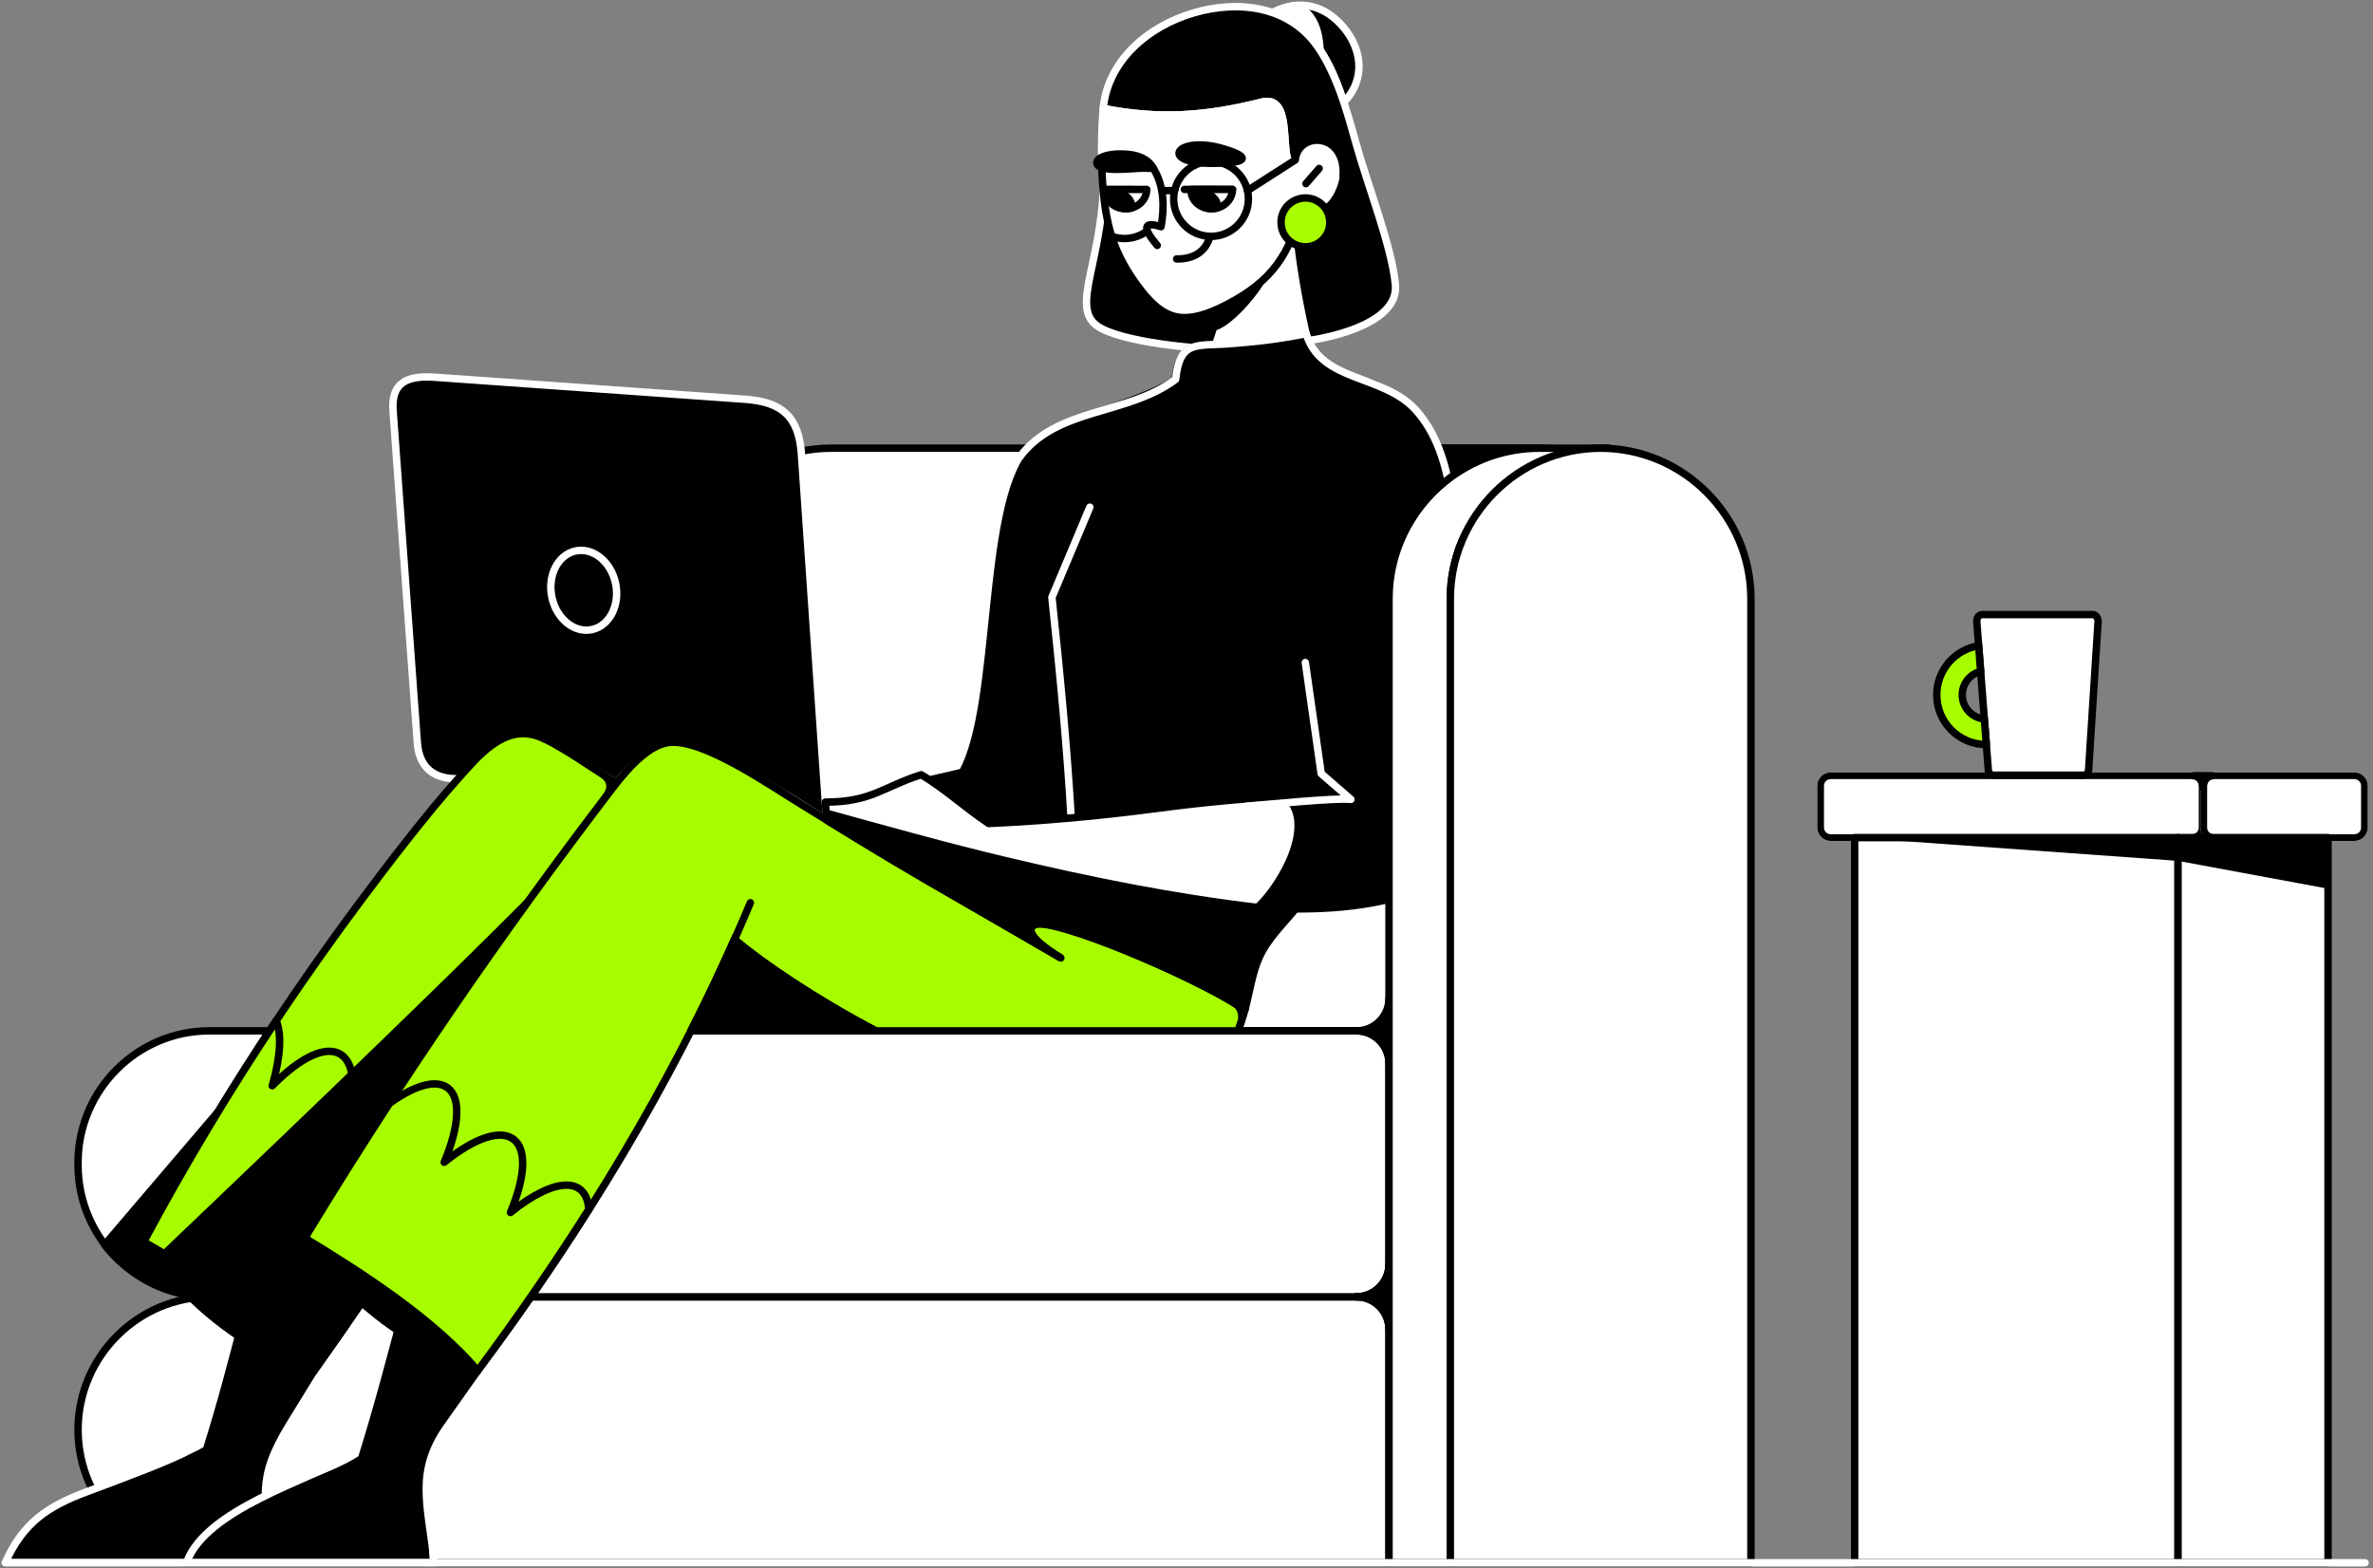 <svg width="454" height="300" viewBox="0 0 454 300" fill="none" xmlns="http://www.w3.org/2000/svg">
<rect x="0" y="0" width="454" height="300" fill="#808080" stroke="none"/>
<path fill-rule="evenodd" clip-rule="evenodd" d="M130.269 197.223H323.25V114.557C323.25 98.713 310.311 85.75 294.497 85.75H159.022C143.208 85.75 130.269 98.713 130.269 114.557V197.223Z" fill="white" stroke="black" stroke-width="1.419" stroke-miterlimit="22.926" stroke-linecap="round" stroke-linejoin="round"/>
<path fill-rule="evenodd" clip-rule="evenodd" d="M276.72 91.957C281.621 88.074 287.802 85.75 294.498 85.75H274.557C275.42 87.711 276.131 89.799 276.72 91.957Z" fill="black" stroke="black" stroke-width="1.419" stroke-miterlimit="22.926" stroke-linecap="round" stroke-linejoin="round"/>
<path fill-rule="evenodd" clip-rule="evenodd" d="M265.743 299.003H40.328C26.36 299.003 14.932 287.553 14.932 273.559C14.932 259.565 26.36 248.116 40.328 248.116H259.525C262.945 248.116 265.743 250.919 265.743 254.345V299.003Z" fill="white" stroke="black" stroke-width="1.419" stroke-miterlimit="22.926" stroke-linecap="round" stroke-linejoin="round"/>
<path fill-rule="evenodd" clip-rule="evenodd" d="M259.525 248.116H40.068C26.243 248.116 14.932 236.783 14.932 222.933V222.411C14.932 208.561 26.243 197.229 40.068 197.229H259.525C262.945 197.229 265.743 200.032 265.743 203.458V241.886C265.743 245.312 262.945 248.115 259.525 248.115V248.116Z" fill="white" stroke="black" stroke-width="1.419" stroke-miterlimit="22.926" stroke-linecap="round" stroke-linejoin="round"/>
<path fill-rule="evenodd" clip-rule="evenodd" d="M259.526 197.228C262.946 197.228 265.743 194.425 265.743 190.999V197.228H259.526Z" fill="black" stroke="black" stroke-width="1.419" stroke-miterlimit="22.926" stroke-linecap="round" stroke-linejoin="round"/>
<path fill-rule="evenodd" clip-rule="evenodd" d="M259.526 197.23C262.946 197.23 265.743 200.033 265.743 203.459V197.23H259.526Z" fill="black" stroke="black" stroke-width="1.419" stroke-miterlimit="22.926" stroke-linecap="round" stroke-linejoin="round"/>
<path fill-rule="evenodd" clip-rule="evenodd" d="M259.524 248.114C262.943 248.114 265.741 245.311 265.741 241.885V248.114H259.524Z" fill="black" stroke="black" stroke-width="1.419" stroke-miterlimit="22.926" stroke-linecap="round" stroke-linejoin="round"/>
<path fill-rule="evenodd" clip-rule="evenodd" d="M259.524 248.118C262.943 248.118 265.741 250.921 265.741 254.347V248.118H259.524Z" fill="black" stroke="black" stroke-width="1.419" stroke-miterlimit="22.926" stroke-linecap="round" stroke-linejoin="round"/>
<path fill-rule="evenodd" clip-rule="evenodd" d="M41.731 212.7L20.013 238.162C23.828 243.017 29.381 246.445 35.709 247.485C32.579 244.402 29.711 240.989 27.18 237.32C31.729 228.825 36.752 220.86 41.731 212.7Z" fill="black" stroke="black" stroke-width="1.419" stroke-miterlimit="22.926" stroke-linecap="round" stroke-linejoin="round"/>
<path fill-rule="evenodd" clip-rule="evenodd" d="M234.24 58.501C234.24 58.501 235.586 67.694 235.586 66.874C229.185 66.874 214.396 65.499 209.916 62.356C204.55 58.592 211.475 49.184 211.155 32.342C211.155 41.711 221.121 64.085 234.24 58.501L234.24 58.501Z" fill="black" stroke="white" stroke-width="1.419" stroke-miterlimit="22.926" stroke-linecap="round" stroke-linejoin="round"/>
<path fill-rule="evenodd" clip-rule="evenodd" d="M231.126 69.461C238.036 71.687 243.768 72.3 250.441 67.841C249.671 63.904 248.251 54.228 247.712 49.036C247.325 45.302 246.372 41.113 241.53 41.554C235.532 42.101 236.8 48.066 236.086 52.577C235.017 59.329 232.403 66.901 231.127 69.461H231.126Z" fill="white" stroke="white" stroke-width="1.419" stroke-miterlimit="22.926" stroke-linecap="round" stroke-linejoin="round"/>
<path fill-rule="evenodd" clip-rule="evenodd" d="M240.991 54.242C238.451 56.279 236.853 57.517 233.593 58.847C233.421 59.644 232.869 61.613 232.716 62.419C235.445 61.319 239.219 57.022 240.991 54.242Z" fill="black" stroke="black" stroke-width="1.419" stroke-miterlimit="22.926" stroke-linecap="round" stroke-linejoin="round"/>
<path fill-rule="evenodd" clip-rule="evenodd" d="M211.124 20.76C221.958 22.898 230.869 22.187 241.359 19.546C247.342 18.035 244.904 28.872 246.741 31.299L247.809 30.616C252.004 23.124 258.396 29.911 254.442 36.904C253.299 38.925 251.636 39.847 249.019 39.479C246.852 48.654 243.302 53.726 235.069 58.074C232.428 59.47 229.354 60.848 226.312 60.763C222.938 60.669 220.348 58.167 218.384 55.654C212.937 48.678 211.556 43.001 210.958 35.113C210.617 30.624 210.746 25.383 211.124 20.761V20.76Z" fill="white"/>
<path fill-rule="evenodd" clip-rule="evenodd" d="M257.095 19.548C254.6 12.018 251.466 5.317 243.581 2.333C248.85 -0.236 253.484 1.023 257.064 5.259C260.401 9.208 261.498 15.029 257.095 19.548Z" fill="black" stroke="white" stroke-width="1.419" stroke-miterlimit="22.926" stroke-linecap="round" stroke-linejoin="round"/>
<path fill-rule="evenodd" clip-rule="evenodd" d="M248.069 1.037C250.882 2.362 252.371 5.18 252.534 9.49C250.433 6.384 247.635 3.867 243.581 2.333C245.136 1.575 246.636 1.15 248.069 1.037H248.069Z" fill="white" stroke="white" stroke-width="1.419" stroke-miterlimit="22.926" stroke-linecap="round" stroke-linejoin="round"/>
<path fill-rule="evenodd" clip-rule="evenodd" d="M246.741 31.3C244.904 28.872 247.342 18.036 241.359 19.547C230.849 22.193 221.922 22.904 211.063 20.749C211.934 11.599 219.629 5.014 228.403 2.455C237.086 -0.077 246.762 1.185 252.173 9.041C255.777 14.273 257.74 21.35 259.279 26.899C261.715 35.69 266.255 47.048 266.965 54.439C267.651 61.591 255.436 64.445 250.192 65.183C249.001 60.295 247.489 52.385 246.842 46.204C246.452 42.482 248.499 42.026 249.019 39.479C251.636 39.848 253.299 38.925 254.442 36.904C258.396 29.911 252.004 23.124 247.809 30.616L246.741 31.3V31.3Z" fill="black" stroke="white" stroke-width="1.419" stroke-miterlimit="22.926" stroke-linecap="round" stroke-linejoin="round"/>
<path d="M210.771 30.851C210.718 27.496 210.799 23.966 211.063 20.748C221.896 22.886 230.869 22.187 241.359 19.546C247.342 18.035 244.904 28.872 246.741 31.299L247.81 30.616C252.004 23.124 258.396 29.911 254.442 36.904C253.299 38.925 251.636 39.847 249.019 39.479" stroke="white" stroke-width="1.419" stroke-miterlimit="22.926" stroke-linecap="round" stroke-linejoin="round"/>
<path d="M249.018 39.477C246.852 48.653 243.302 53.724 235.069 58.072C232.428 59.469 229.354 60.847 226.312 60.761C222.938 60.668 220.348 58.165 218.384 55.652C212.937 48.676 211.556 43 210.958 35.112C210.888 34.196 210.838 33.249 210.806 32.283" stroke="black" stroke-width="1.419" stroke-miterlimit="22.926"/>
<path d="M252.383 32.227L249.852 35.139" stroke="black" stroke-width="1.419" stroke-miterlimit="22.926" stroke-linecap="round" stroke-linejoin="round"/>
<path d="M249.75 47.219C252.326 47.219 254.414 45.127 254.414 42.546C254.414 39.965 252.326 37.873 249.75 37.873C247.174 37.873 245.086 39.965 245.086 42.546C245.086 45.127 247.174 47.219 249.75 47.219Z" fill="#A7FC00" stroke="black" stroke-width="1.419" stroke-miterlimit="22.926" stroke-linecap="round" stroke-linejoin="round"/>
<path d="M225.114 49.543C228.405 49.599 230.707 48.117 231.491 45.22" stroke="black" stroke-width="1.419" stroke-miterlimit="22.926" stroke-linecap="round" stroke-linejoin="round"/>
<path d="M220.671 32.23C222.744 35.563 222.803 39.651 222.133 43.379C218.745 42.313 218.497 43.503 221.401 46.955" stroke="black" stroke-width="1.419" stroke-miterlimit="22.926" stroke-linecap="round" stroke-linejoin="round"/>
<path d="M231.696 45.224C235.645 45.224 238.846 42.016 238.846 38.06C238.846 34.103 235.645 30.896 231.696 30.896C227.747 30.896 224.546 34.103 224.546 38.06C224.546 42.016 227.747 45.224 231.696 45.224Z" stroke="black" stroke-width="1.419" stroke-miterlimit="22.926" stroke-linecap="round" stroke-linejoin="round"/>
<path d="M224.723 36.466H222.265" stroke="black" stroke-width="1.419" stroke-miterlimit="22.926" stroke-linecap="round" stroke-linejoin="round"/>
<path d="M238.668 36.464L247.809 30.613C248.34 25.107 257.497 25.198 256.967 33.685" stroke="black" stroke-width="1.419" stroke-miterlimit="22.926" stroke-linecap="round" stroke-linejoin="round"/>
<path d="M219.355 44.287C216.957 45.971 214.053 45.995 211.794 44.809" stroke="black" stroke-width="1.419" stroke-miterlimit="22.926" stroke-linecap="round" stroke-linejoin="round"/>
<path d="M235.801 36.245L226.59 36.239" stroke="black" stroke-width="1.419" stroke-miterlimit="22.926" stroke-linecap="round" stroke-linejoin="round"/>
<path fill-rule="evenodd" clip-rule="evenodd" d="M235.802 36.243C235.779 38.289 233.99 39.931 231.806 39.93C229.593 39.93 227.83 38.302 227.863 36.237C231.161 36.21 232.95 36.255 235.802 36.243Z" fill="white" stroke="black" stroke-width="1.419" stroke-miterlimit="22.926" stroke-linecap="round" stroke-linejoin="round"/>
<path fill-rule="evenodd" clip-rule="evenodd" d="M228.01 37.296C228.476 38.831 229.989 39.928 231.805 39.929C232.185 39.929 232.554 39.879 232.903 39.786C232.915 39.692 232.921 39.597 232.921 39.5C232.921 38.041 231.504 36.858 229.755 36.858C229.11 36.858 228.51 37.019 228.01 37.296V37.296Z" fill="black" stroke="black" stroke-width="1.419" stroke-miterlimit="22.926" stroke-linecap="round" stroke-linejoin="round"/>
<path fill-rule="evenodd" clip-rule="evenodd" d="M234.174 28.491C225.19 25.749 221.377 31.27 231.997 31.254C238.174 31.243 239.9 30.241 234.174 28.491Z" fill="black" stroke="black" stroke-width="1.419" stroke-miterlimit="22.926" stroke-linecap="round" stroke-linejoin="round"/>
<path fill-rule="evenodd" clip-rule="evenodd" d="M219.393 36.243C219.371 38.289 217.581 39.931 215.397 39.93C213.185 39.93 211.422 38.302 211.455 36.237C214.753 36.21 216.542 36.255 219.393 36.243Z" fill="white" stroke="black" stroke-width="1.419" stroke-miterlimit="22.926" stroke-linecap="round" stroke-linejoin="round"/>
<path fill-rule="evenodd" clip-rule="evenodd" d="M211.603 37.298C212.069 38.833 213.582 39.93 215.398 39.931C215.778 39.931 216.146 39.881 216.495 39.788C216.508 39.694 216.514 39.599 216.514 39.502C216.514 38.043 215.097 36.86 213.348 36.86C212.703 36.86 212.103 37.021 211.603 37.298V37.298Z" fill="black" stroke="black" stroke-width="1.419" stroke-miterlimit="22.926" stroke-linecap="round" stroke-linejoin="round"/>
<path fill-rule="evenodd" clip-rule="evenodd" d="M218.55 32.177C219.783 32.18 220.672 32.235 220.672 32.234C219.674 30.273 217.421 29.578 215.134 29.472C211.583 29.307 209.778 30.293 209.844 31.174C209.988 33.111 216.737 32.173 218.55 32.177H218.55Z" fill="black" stroke="black" stroke-width="1.419" stroke-miterlimit="22.926" stroke-linecap="round" stroke-linejoin="round"/>
<path fill-rule="evenodd" clip-rule="evenodd" d="M103.122 141.3C106.905 142.857 114.118 147.518 117.923 149.851C120.943 146.052 124.796 142.611 128.413 142.281C134.62 141.715 151.406 152.731 158.152 156.917L153.34 87.074C152.884 79.63 149.547 76.936 142.683 76.397C103.022 73.582 83.191 72.174 83.191 72.174C77.824 71.796 74.803 73.225 75.201 78.614L79.833 142.01C80.104 145.921 81.988 148.254 85.534 148.86C86.175 148.969 87.371 149.022 88.121 149.019C90.848 145.978 93.009 143.697 94.927 142.385C97.829 140.402 100.32 140.147 103.122 141.3L103.122 141.3Z" fill="black" stroke="white" stroke-width="1.419" stroke-miterlimit="22.926" stroke-linecap="round" stroke-linejoin="round"/>
<path d="M113.372 120.432C116.722 119.627 118.678 115.619 117.743 111.48C116.807 107.341 113.334 104.638 109.985 105.443C106.635 106.248 104.679 110.256 105.614 114.395C106.55 118.534 110.023 121.237 113.372 120.432Z" stroke="white" stroke-width="1.419" stroke-miterlimit="22.926" stroke-linecap="round" stroke-linejoin="round"/>
<path fill-rule="evenodd" clip-rule="evenodd" d="M59.983 262.402C55.312 257.704 50.966 253.783 46.944 250.64C44.333 260.524 42.552 267.629 39.488 277.391C27.729 284.097 6.52 286.091 1 299H49.927C49.792 286.26 47.188 283.189 54.223 271.76L59.983 262.402Z" fill="black" stroke="black" stroke-width="1.419" stroke-miterlimit="22.926" stroke-linecap="round" stroke-linejoin="round"/>
<path fill-rule="evenodd" clip-rule="evenodd" d="M58.319 236.863C76.463 206.949 95.812 178.77 117.037 150.986C117.326 150.608 117.621 150.228 117.923 149.848C114.118 147.515 106.948 142.387 103.122 140.939C96.513 138.438 91.552 144.63 87.619 149.015C81.646 155.674 74.432 165.113 69.39 171.861C53.739 192.811 39.837 214.545 27.482 237.616C39.568 244.439 50.261 252.495 59.983 262.401C63.387 257.627 66.45 253.224 69.172 249.191C65.133 245.606 61.515 241.496 58.319 236.863H58.319Z" fill="#A7FC00" stroke="black" stroke-width="1.419" stroke-miterlimit="22.926" stroke-linecap="round" stroke-linejoin="round"/>
<path fill-rule="evenodd" clip-rule="evenodd" d="M58.319 236.863C63.613 228.136 69.009 219.557 74.524 211.092C74.842 210.603 75.161 210.115 75.48 209.627C72.953 210.277 69.759 212.379 66.138 216.048C70.662 200.334 63.476 196.193 52.086 207.735C53.731 202.023 53.875 197.797 52.844 195.289C43.737 208.956 35.3 223.019 27.483 237.617C34.481 241.568 40.897 245.835 46.945 250.639C51.465 254.23 55.782 258.12 59.984 262.402C63.388 257.628 66.451 253.224 69.172 249.192C65.134 245.606 61.516 241.497 58.32 236.863H58.319Z" fill="#A7FC00" stroke="black" stroke-width="1.419" stroke-miterlimit="22.926" stroke-linecap="round" stroke-linejoin="round"/>
<path fill-rule="evenodd" clip-rule="evenodd" d="M45.623 255.639C46.058 253.997 46.497 252.334 46.945 250.639C40.814 245.77 34.295 241.463 27.483 237.617C32.429 244.787 38.66 250.979 45.623 255.639Z" fill="black" stroke="black" stroke-width="1.419" stroke-miterlimit="22.926" stroke-linecap="round" stroke-linejoin="round"/>
<path fill-rule="evenodd" clip-rule="evenodd" d="M101.001 172.554C87.533 186.116 64.344 208.571 31.432 239.919C41.952 246.247 51.38 253.636 59.983 262.403C63.388 257.628 66.45 253.225 69.172 249.192C65.133 245.607 61.515 241.498 58.319 236.864C63.612 228.137 69.008 219.557 74.523 211.092C83.044 198.014 91.85 185.209 101.001 172.554Z" fill="black" stroke="black" stroke-width="1.419" stroke-miterlimit="22.926" stroke-linecap="round" stroke-linejoin="round"/>
<path d="M115.15 148.884C114.864 148.638 114.831 148.205 115.078 147.918C115.324 147.631 115.756 147.599 116.042 147.845C116.851 148.543 117.286 149.332 117.348 150.213C117.407 151.062 117.105 151.956 116.441 152.893C116.223 153.201 115.797 153.273 115.49 153.054C115.183 152.835 115.111 152.408 115.33 152.101C115.804 151.431 116.022 150.832 115.985 150.304C115.951 149.807 115.672 149.334 115.15 148.884L115.15 148.884Z" fill="black"/>
<path fill-rule="evenodd" clip-rule="evenodd" d="M91.4 262.241C87.183 257.543 82.522 253.336 77.417 249.62C74.806 259.504 72.223 269.339 69.16 279.101C56.24 287.174 41.233 284.671 35.103 299.006H81.654C80.573 288.35 77.783 281.486 84.345 272.213C85.702 270.294 88.054 266.97 91.4 262.242V262.241Z" fill="black" stroke="black" stroke-width="1.419" stroke-miterlimit="22.926" stroke-linecap="round" stroke-linejoin="round"/>
<path d="M35.733 298.882C39.36 288.835 59.143 283.097 67.109 278.614" stroke="white" stroke-width="1.419" stroke-miterlimit="22.926" stroke-linecap="round" stroke-linejoin="round"/>
<path fill-rule="evenodd" clip-rule="evenodd" d="M76.11 254.565C76.547 252.918 76.982 251.269 77.418 249.62C71.311 245.022 64.851 240.83 58.32 236.869C63.141 243.857 69.068 249.838 76.111 254.565H76.11Z" fill="black" stroke="black" stroke-width="1.419" stroke-miterlimit="22.926" stroke-linecap="round" stroke-linejoin="round"/>
<path fill-rule="evenodd" clip-rule="evenodd" d="M167.547 197.231C197.66 197.231 220.75 197.231 236.818 197.231C237.332 196.002 237.782 194.681 238.165 193.265C232.943 189.282 210.1 178.745 200.813 176.953C198.547 176.515 197.623 176.856 197.336 177.542C197.072 178.172 197.272 179.066 198.974 180.507C200.022 181.396 201.401 182.351 202.968 183.287C195.123 178.697 185.071 172.969 176.916 168.232C168.934 163.596 161.148 158.711 153.289 153.903C147.073 150.101 134.66 141.451 128.174 142.043C125.285 142.307 122.398 144.71 119.813 147.604C118.846 148.687 117.922 149.838 117.039 150.993C95.815 178.777 76.465 206.956 58.322 236.869C69.466 243.63 83.037 252.413 91.402 262.242C112.081 234.614 128.421 206.958 140.519 179.759C146.098 184.435 156.042 191.168 167.547 197.231Z" fill="#A7FC00" stroke="black" stroke-width="1.419" stroke-miterlimit="22.926"/>
<path fill-rule="evenodd" clip-rule="evenodd" d="M74.526 211.098C69.011 219.563 63.615 228.142 58.322 236.869C69.467 243.63 83.038 252.413 91.403 262.242C99.075 251.916 106.156 241.63 112.648 231.386C112.232 225.267 106.418 224.947 97.66 231.99C103.786 217.29 97.293 212.48 84.988 222.377C90.796 208.439 85.605 203.148 74.527 211.098H74.526Z" fill="#A7FC00" stroke="black" stroke-width="1.419" stroke-miterlimit="22.926" stroke-linecap="round" stroke-linejoin="round"/>
<path d="M137.275 186.842C139.932 181.139 142.027 176.431 143.559 172.718" stroke="black" stroke-width="1.419" stroke-miterlimit="22.926" stroke-linecap="round" stroke-linejoin="round"/>
<path fill-rule="evenodd" clip-rule="evenodd" d="M167.546 197.23C156.042 191.167 146.098 184.433 140.519 179.758C139.47 182.116 138.389 184.477 137.275 186.84C135.646 190.298 133.947 193.762 132.18 197.23H167.546Z" fill="black" stroke="black" stroke-width="1.419" stroke-miterlimit="22.926" stroke-linecap="round" stroke-linejoin="round"/>
<path fill-rule="evenodd" clip-rule="evenodd" d="M240.604 173.623C224.053 171.654 208.461 168.494 192.304 164.649C180.811 161.913 169.464 158.719 158.062 155.573L158.154 156.917C172.054 165.543 188.861 175.03 202.967 183.284C199.679 181.321 197.651 179.49 197.265 178.269C196.958 177.3 197.824 176.716 198.937 176.756C205.282 176.983 231.043 187.941 238.164 193.262C239.049 189.989 239.549 186.195 240.934 183.136C242.529 179.612 245.35 176.97 247.873 173.887C245.48 173.875 243.051 173.783 240.604 173.623V173.623Z" fill="black" stroke="black" stroke-width="1.419" stroke-miterlimit="22.926" stroke-linecap="round" stroke-linejoin="round"/>
<path d="M235.065 192.057C234.72 191.906 234.562 191.504 234.713 191.158C234.863 190.812 235.265 190.653 235.61 190.804C236.834 191.339 237.611 192.149 237.987 193.114C238.387 194.139 238.32 195.31 237.845 196.488C237.705 196.838 237.308 197.008 236.958 196.868C236.608 196.728 236.438 196.33 236.578 195.979C236.924 195.123 236.984 194.3 236.715 193.612C236.468 192.979 235.93 192.435 235.065 192.057Z" fill="black"/>
<path d="M35.821 277.624C33.395 279.135 23.688 282.782 16.503 285.461C9.191 288.188 4.457 291.284 1 298.981C54.748 298.981 82.948 298.981 82.948 298.981L82.775 296.094" stroke="white" stroke-width="1.419" stroke-miterlimit="22.926" stroke-linecap="round" stroke-linejoin="round"/>
<path fill-rule="evenodd" clip-rule="evenodd" d="M246.053 152.403C252.134 157.469 244.961 169.642 240.605 173.625C251.02 174.306 262.714 173.914 272.416 169.918C275.697 149.388 280.638 133.195 279.511 112.06C278.748 97.769 276.287 78.118 262.224 73.233C258.853 72.152 251.49 70.559 249.729 64.164C242.58 65.834 239.812 66.156 232.6 65.955C228.41 65.839 225.422 66.243 224.825 72.78C216.616 77.798 203.142 79.575 197.262 86.752C188.421 97.547 191.32 134.791 184.127 147.754L176.424 149.546C179.755 151.496 184 154.168 189.16 157.561C194.525 157.315 199.768 156.961 204.998 156.495C218.746 155.268 232.217 152.961 246.053 152.403Z" fill="black" stroke="black" stroke-width="1.419" stroke-miterlimit="22.926" stroke-linecap="round" stroke-linejoin="round"/>
<path d="M208.507 97.036L201.249 114.289C202.768 128.576 204.195 143.252 204.998 157.599" stroke="white" stroke-width="1.419" stroke-miterlimit="22.926" stroke-linecap="round" stroke-linejoin="round"/>
<path fill-rule="evenodd" clip-rule="evenodd" d="M192.304 164.647C208.46 168.493 224.053 171.653 240.605 173.622C245.242 169.234 251.949 157.578 246.052 152.4C238.865 152.69 230.514 153.462 221 154.717C215.604 155.428 210.308 156.018 204.998 156.491C199.768 156.958 194.524 157.311 189.16 157.558C184.884 154.746 180.649 150.804 176.225 148.229C168.937 150.555 166.718 153.463 157.917 153.463L158.062 155.571C169.464 158.717 180.811 161.912 192.304 164.647L192.304 164.647Z" fill="white" stroke="black" stroke-width="1.419" stroke-miterlimit="22.926" stroke-linecap="round" stroke-linejoin="round"/>
<path d="M238.553 154.241C242.278 153.956 255.611 152.602 258.45 152.945L252.77 148.012L249.735 126.763" stroke="white" stroke-width="1.419" stroke-miterlimit="22.926" stroke-linecap="round" stroke-linejoin="round"/>
<path d="M277.555 94.824C276.682 88.738 274.772 82.806 270.943 78.527C264.634 71.476 252.77 73.276 249.889 63.842C244.493 64.919 240.166 65.384 235.324 65.76C228.916 66.259 225.72 64.961 224.92 72.587C215.647 79.5 202.31 77.888 195.15 87.347" stroke="white" stroke-width="1.419" stroke-miterlimit="22.926" stroke-linecap="round" stroke-linejoin="round"/>
<path fill-rule="evenodd" clip-rule="evenodd" d="M276.388 92.228C269.903 97.521 265.744 105.579 265.744 114.562V172.059V191.173V197.228V203.457V241.884V241.886V248.116V254.344V299.002H277.478V197.228V142.046V114.562C277.478 111.323 278.019 108.205 279.014 105.293C282.27 95.769 292.463 86.707 307.828 85.756C301.906 85.756 297.264 85.755 294.703 85.755C288.001 85.712 281.584 87.99 276.388 92.228Z" fill="white" stroke="black" stroke-width="1.419" stroke-miterlimit="22.926" stroke-linecap="round" stroke-linejoin="round"/>
<path fill-rule="evenodd" clip-rule="evenodd" d="M277.478 299.002H334.984V114.562C334.984 98.718 322.045 85.755 306.231 85.755C290.417 85.755 277.478 98.718 277.478 114.562V299.002Z" fill="white" stroke="black" stroke-width="1.419" stroke-miterlimit="22.926" stroke-linecap="round" stroke-linejoin="round"/>
<path d="M347.681 150.341C347.681 148.928 348.828 147.782 350.242 147.782H419.387C420.801 147.782 421.948 148.928 421.948 150.341V158.335C421.948 159.748 420.801 160.894 419.387 160.894H350.242C348.828 160.894 347.681 159.748 347.681 158.335V150.341Z" fill="white"/>
<path fill-rule="evenodd" clip-rule="evenodd" d="M419.387 149.061H350.242C349.535 149.061 348.962 149.634 348.962 150.341V158.335C348.962 159.042 349.535 159.615 350.242 159.615H419.387C420.094 159.615 420.667 159.042 420.667 158.335V150.341C420.667 149.634 420.094 149.061 419.387 149.061ZM350.242 147.782C348.828 147.782 347.681 148.928 347.681 150.341V158.335C347.681 159.748 348.828 160.894 350.242 160.894H419.387C420.801 160.894 421.948 159.748 421.948 158.335V150.341C421.948 148.928 420.801 147.782 419.387 147.782H350.242Z" fill="black"/>
<path d="M420.988 150.341C420.988 148.928 422.134 147.782 423.548 147.782H450.438C451.852 147.782 452.999 148.928 452.999 150.341V158.335C452.999 159.748 451.852 160.894 450.438 160.894H423.548C422.134 160.894 420.988 159.748 420.988 158.335V150.341Z" fill="white"/>
<path fill-rule="evenodd" clip-rule="evenodd" d="M450.438 149.061H423.548C422.841 149.061 422.268 149.634 422.268 150.341V158.335C422.268 159.042 422.841 159.615 423.548 159.615H450.438C451.145 159.615 451.718 159.042 451.718 158.335V150.341C451.718 149.634 451.145 149.061 450.438 149.061ZM423.548 147.782C422.134 147.782 420.988 148.928 420.988 150.341V158.335C420.988 159.748 422.134 160.894 423.548 160.894H450.438C451.852 160.894 452.999 159.748 452.999 158.335V150.341C452.999 148.928 451.852 147.782 450.438 147.782H423.548Z" fill="black"/>
<path fill-rule="evenodd" clip-rule="evenodd" d="M421.468 150.663C421.468 149.431 420.676 148.424 419.707 148.424H423.229C422.26 148.424 421.468 149.431 421.468 150.663Z" fill="black" stroke="black" stroke-width="1.419" stroke-miterlimit="22.926" stroke-linecap="round" stroke-linejoin="round"/>
<path d="M416.704 160.258L416.704 298.998L354.83 298.998L354.83 160.258L416.704 160.258Z" fill="white" stroke="black" stroke-width="1.419" stroke-miterlimit="22.926" stroke-linecap="round" stroke-linejoin="round"/>
<path d="M445.396 160.258L445.396 298.998L416.702 298.998L416.702 160.258L445.396 160.258Z" fill="white" stroke="black" stroke-width="1.419" stroke-miterlimit="22.926" stroke-linecap="round" stroke-linejoin="round"/>
<path fill-rule="evenodd" clip-rule="evenodd" d="M416.703 160.258V164.711L445.396 170.033V160.258H416.703Z" fill="black"/>
<path fill-rule="evenodd" clip-rule="evenodd" d="M416.702 164.711V160.258H354.83L416.702 164.711Z" fill="black"/>
<path fill-rule="evenodd" clip-rule="evenodd" d="M381.416 148.319H398.589C399.104 148.319 399.552 147.896 399.585 147.374L401.398 118.986C401.447 118.217 400.97 117.583 400.338 117.583H379.239C378.607 117.583 378.139 118.217 378.199 118.986L380.406 147.374C380.447 147.896 380.901 148.319 381.416 148.319Z" fill="white" stroke="black" stroke-width="1.419" stroke-miterlimit="22.926" stroke-linecap="round" stroke-linejoin="round"/>
<path fill-rule="evenodd" clip-rule="evenodd" d="M378.554 123.557C374.014 124.268 370.54 128.203 370.54 132.951C370.54 138.199 374.785 142.455 380.024 142.459L379.642 137.555C377.277 137.358 375.419 135.372 375.419 132.951C375.419 130.777 376.917 128.954 378.935 128.462L378.554 123.557V123.557Z" fill="#A7FC00" stroke="black" stroke-width="1.419" stroke-miterlimit="22.926" stroke-linecap="round" stroke-linejoin="round"/>
<path d="M1 299.002H452.493" stroke="white" stroke-width="1.419" stroke-miterlimit="22.926" stroke-linecap="round" stroke-linejoin="round"/>
</svg>
